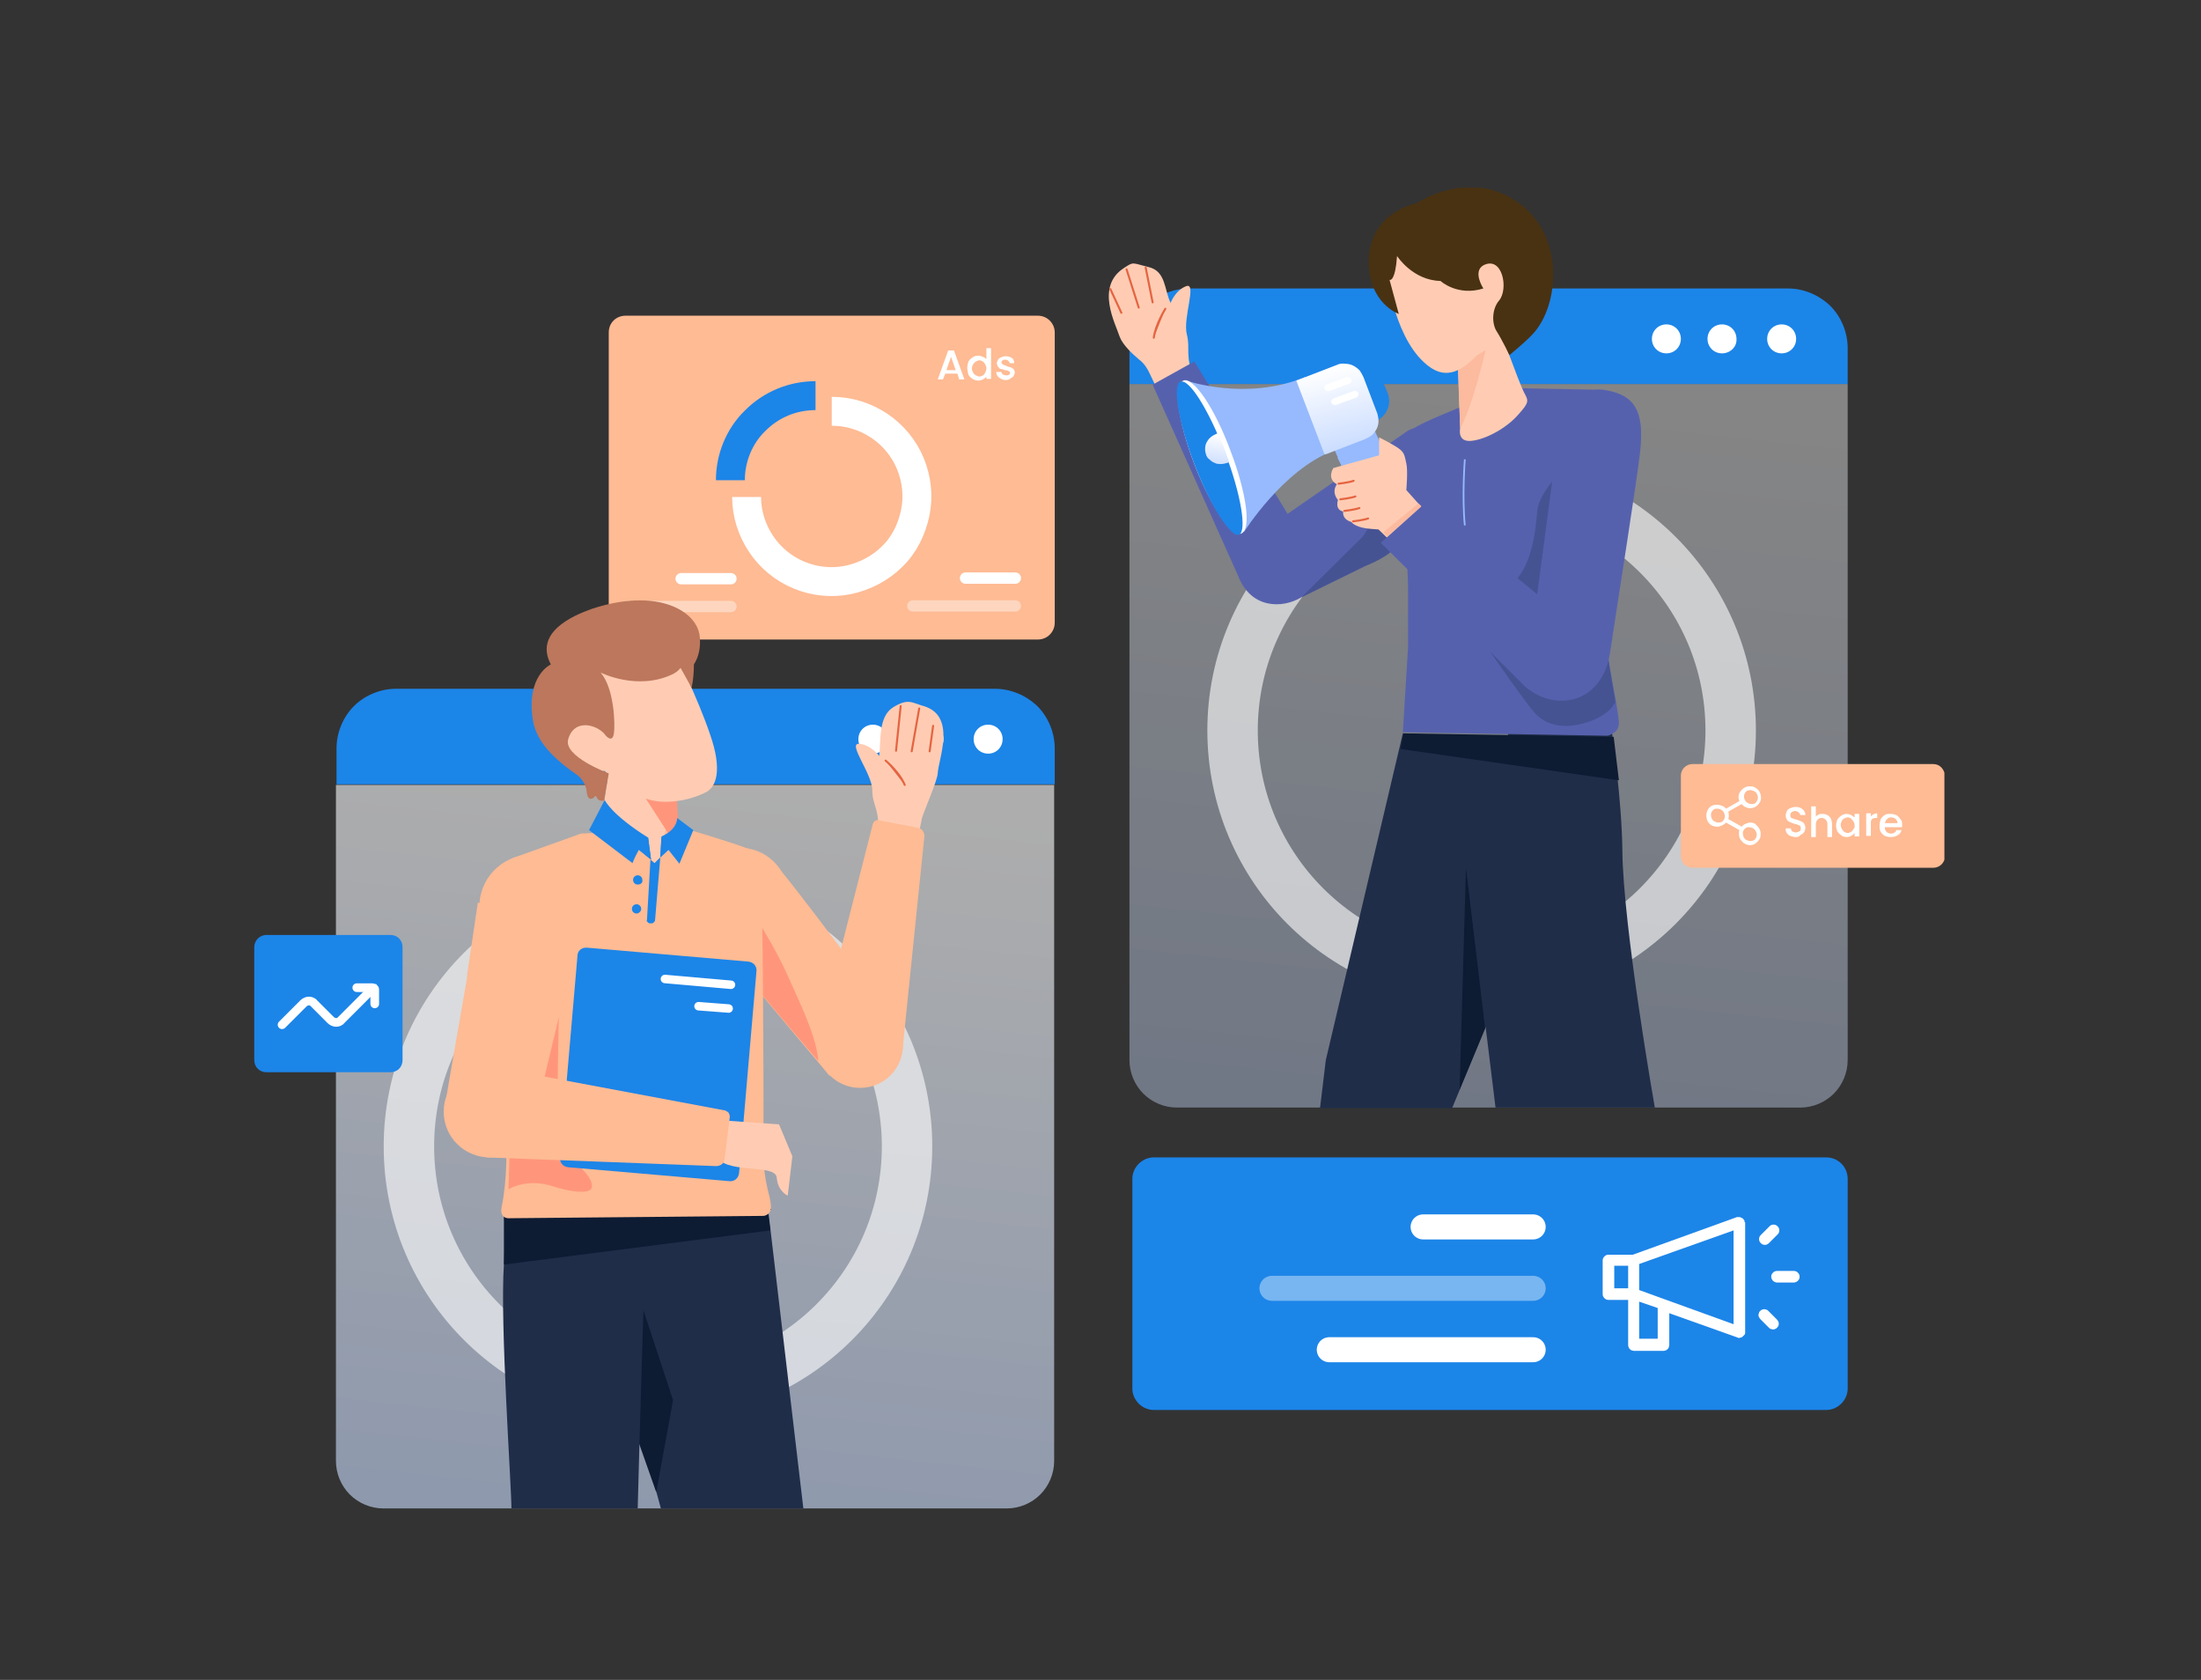 <?xml version="1.0" encoding="utf-8"?>
<!-- Generator: Adobe Illustrator 27.2.0, SVG Export Plug-In . SVG Version: 6.00 Build 0)  -->
<svg version="1.1" id="Слой_1" xmlns="http://www.w3.org/2000/svg" xmlns:xlink="http://www.w3.org/1999/xlink" x="0px" y="0px"
	 viewBox="0 0 380 290" style="enable-background:new 0 0 380 290;" xml:space="preserve">
<rect x="0" y="0" width="380" height="290" fill="#333333" stroke="none"/>
<style type="text/css">
	.st0{fill:#FEBB94;}
	.st1{fill:#FFFFFF;}
	.st2{clip-path:url(#SVGID_00000043415315334759560350000014851766764267859881_);}
	.st3{fill:none;stroke:#FFFFFF;stroke-width:4.99;stroke-miterlimit:10;}
	.st4{clip-path:url(#SVGID_00000153685735587744823100000001898156427233555623_);}
	.st5{fill:none;stroke:#1C85E8;stroke-width:4.99;stroke-miterlimit:10;}
	.st6{fill:none;stroke:#FFFFFF;stroke-width:1.952;stroke-linecap:round;stroke-miterlimit:10;}
	.st7{fill:none;stroke:#FFFFFF;stroke-width:1.952;stroke-linecap:round;stroke-miterlimit:10;stroke-opacity:0.4;}
	.st8{fill:#1C85E8;}
	.st9{clip-path:url(#SVGID_00000032639129336076850510000005037003394900788866_);}
	.st10{clip-path:url(#SVGID_00000029731236024944119310000012585868849630392964_);}
	.st11{fill:url(#SVGID_00000008149485296035497850000002094698475506014623_);}
	.st12{clip-path:url(#SVGID_00000094579812731007329340000010987827055613667994_);}
	.st13{fill:none;stroke:#FFFFFF;stroke-width:8.707;stroke-miterlimit:10;stroke-opacity:0.6;}
	.st14{clip-path:url(#SVGID_00000147938502301765323470000001487899321007522469_);}
	.st15{clip-path:url(#SVGID_00000173841505516058666510000015837138773527781550_);}
	.st16{fill:url(#SVGID_00000079461965904645723190000015358781605471572372_);}
	.st17{clip-path:url(#SVGID_00000002348249272992939760000015264755805450210475_);}
	.st18{clip-path:url(#SVGID_00000152974743906802208790000008222496804246060447_);}
	.st19{fill:#1F2D49;}
	.st20{fill:#0D1B33;}
	.st21{clip-path:url(#SVGID_00000085948340412652408810000009926757961791098005_);}
	.st22{fill:#FF967C;}
	.st23{fill:#FFCCB3;}
	.st24{fill:none;stroke:#E56441;stroke-width:0.349;stroke-linecap:round;stroke-miterlimit:10;}
	.st25{fill:#E56441;}
	.st26{fill:#BC775C;}
	.st27{fill:none;stroke:#FFFFFF;stroke-width:1.465;stroke-linecap:round;stroke-miterlimit:10;}
	.st28{fill:none;stroke:#E56441;stroke-width:0.35;stroke-linecap:round;stroke-miterlimit:10;}
	.st29{fill:#5661AE;}
	.st30{fill:#465393;}
	.st31{fill:#96BAFD;}
	.st32{clip-path:url(#SVGID_00000149362373456914865940000010294033316780811925_);}
	.st33{clip-path:url(#SVGID_00000128484161121281128400000004776764720830564756_);}
	.st34{fill:url(#SVGID_00000093858781566225694330000011195716625503205801_);}
	.st35{clip-path:url(#SVGID_00000157273873260607991960000009370279984045672611_);}
	.st36{clip-path:url(#SVGID_00000090276815708189804010000010912282403082774153_);}
	.st37{fill:url(#SVGID_00000165204466067794746870000014316731256626883249_);}
	.st38{fill:#FCBA9F;}
	.st39{clip-path:url(#SVGID_00000146491160463232035840000000505349413222162067_);}
	.st40{fill:#493212;}
	.st41{fill:none;stroke:#FFFFFF;stroke-width:4.321;stroke-linecap:round;stroke-miterlimit:10;}
	.st42{fill:none;stroke:#FFFFFF;stroke-width:4.321;stroke-linecap:round;stroke-miterlimit:10;stroke-opacity:0.4;}
	.st43{clip-path:url(#SVGID_00000078016201616425874180000001649566797205569956_);}
	.st44{clip-path:url(#SVGID_00000075144212721592754680000002958469859701142402_);}
	.st45{clip-path:url(#SVGID_00000152263967817344815630000007411147543248743583_);}
	.st46{fill:none;stroke:#FFFFFF;stroke-width:1.498;stroke-linecap:round;stroke-miterlimit:10;}
	.st47{clip-path:url(#SVGID_00000063611188812331564470000000184820970119229863_);}
	.st48{fill:none;stroke:#96BAFD;stroke-width:0.29;stroke-miterlimit:10;}
	.st49{fill-rule:evenodd;clip-rule:evenodd;fill:#1C85E8;}
</style>
<path class="st0" d="M108,54.5h71.2c1.6,0,2.9,1.3,2.9,2.9v50.1c0,1.6-1.3,2.9-2.9,2.9H108c-1.6,0-2.9-1.3-2.9-2.9V57.4
	C105.1,55.7,106.4,54.5,108,54.5z"/>
<path class="st1" d="M165.3,64.5h-2.1l-0.4,1h-0.9l1.8-5h1l1.8,5h-0.9L165.3,64.5z M165,63.9l-0.8-2.3l-0.8,2.3H165z M167,63.5
	c0-0.4,0.1-0.8,0.2-1.1c0.2-0.3,0.4-0.5,0.7-0.7c0.3-0.2,0.6-0.3,1-0.3c0.3,0,0.5,0.1,0.8,0.2c0.3,0.1,0.5,0.3,0.6,0.4v-1.9h0.8v5.3
	h-0.8V65c-0.1,0.2-0.3,0.3-0.6,0.5c-0.2,0.1-0.5,0.2-0.8,0.2c-0.3,0-0.7-0.1-1-0.3c-0.3-0.2-0.5-0.4-0.7-0.7
	C167.1,64.3,167,63.9,167,63.5z M170.3,63.6c0-0.3-0.1-0.5-0.2-0.7c-0.1-0.2-0.3-0.4-0.4-0.5c-0.2-0.1-0.4-0.2-0.6-0.2
	c-0.2,0-0.4,0.1-0.6,0.2c-0.2,0.1-0.3,0.3-0.5,0.5c-0.1,0.2-0.2,0.4-0.2,0.7c0,0.3,0.1,0.5,0.2,0.7c0.1,0.2,0.3,0.4,0.5,0.5
	s0.4,0.2,0.6,0.2c0.2,0,0.4-0.1,0.6-0.2c0.2-0.1,0.3-0.3,0.4-0.5C170.2,64.1,170.3,63.8,170.3,63.6z M173.6,65.6
	c-0.3,0-0.6-0.1-0.8-0.2c-0.2-0.1-0.4-0.3-0.6-0.5c-0.1-0.2-0.2-0.4-0.2-0.7h0.9c0,0.2,0.1,0.3,0.2,0.4c0.2,0.1,0.3,0.2,0.6,0.2
	c0.2,0,0.4,0,0.5-0.1c0.1-0.1,0.2-0.2,0.2-0.3c0-0.1-0.1-0.3-0.2-0.3c-0.1-0.1-0.4-0.2-0.7-0.2c-0.3-0.1-0.5-0.2-0.7-0.2
	s-0.3-0.2-0.5-0.4c-0.1-0.2-0.2-0.4-0.2-0.6c0-0.2,0.1-0.4,0.2-0.6c0.1-0.2,0.3-0.3,0.5-0.4c0.2-0.1,0.5-0.2,0.8-0.2
	c0.5,0,0.8,0.1,1.1,0.3c0.3,0.2,0.4,0.5,0.4,0.9h-0.8c0-0.2-0.1-0.3-0.2-0.4c-0.1-0.1-0.3-0.2-0.5-0.2c-0.2,0-0.4,0-0.5,0.1
	c-0.1,0.1-0.2,0.2-0.2,0.3c0,0.1,0,0.2,0.1,0.3c0.1,0.1,0.2,0.1,0.3,0.2c0.1,0,0.3,0.1,0.5,0.2c0.3,0.1,0.5,0.2,0.7,0.2
	c0.2,0.1,0.3,0.2,0.5,0.3c0.1,0.2,0.2,0.4,0.2,0.6c0,0.2-0.1,0.4-0.2,0.6c-0.1,0.2-0.3,0.3-0.5,0.4
	C174.2,65.6,173.9,65.6,173.6,65.6z"/>
<g>
	<defs>
		<rect id="SVGID_1_" x="57.7" y="32.4" width="172" height="138.5"/>
	</defs>
	<clipPath id="SVGID_00000001638366265368758570000010312333051168965516_">
		<use xlink:href="#SVGID_1_"  style="overflow:visible;"/>
	</clipPath>
	<g style="clip-path:url(#SVGID_00000001638366265368758570000010312333051168965516_);">
		<path class="st3" d="M128.9,85.8c0,2.9,0.9,5.7,2.5,8.1c1.6,2.4,3.9,4.3,6.6,5.4c2.7,1.1,5.6,1.4,8.5,0.8c2.8-0.6,5.5-2,7.5-4
			c2.1-2,3.4-4.7,4-7.5c0.6-2.8,0.3-5.8-0.8-8.5s-3-5-5.4-6.6c-2.4-1.6-5.2-2.5-8.2-2.5"/>
	</g>
</g>
<g>
	<defs>
		<rect id="SVGID_00000181083475915171332170000003363063456608805823_" x="55.1" y="32.4" width="157.3" height="121.2"/>
	</defs>
	<clipPath id="SVGID_00000040546322177804107820000005262516710411300525_">
		<use xlink:href="#SVGID_00000181083475915171332170000003363063456608805823_"  style="overflow:visible;"/>
	</clipPath>
	<g style="clip-path:url(#SVGID_00000040546322177804107820000005262516710411300525_);">
		<path class="st5" d="M140.8,68.3c-3.9,0-7.6,1.5-10.4,4.3c-2.8,2.7-4.3,6.5-4.3,10.3"/>
	</g>
</g>
<path class="st6" d="M175.3,99.8h-8.6"/>
<path class="st7" d="M175.3,104.6h-17.7"/>
<path class="st6" d="M126.2,99.9h-8.6"/>
<path class="st7" d="M126.2,104.7h-17.7"/>
<path class="st8" d="M308.7,49.8H205.3c-2.7,0-5.4,1.1-7.3,3c-1.9,1.9-3,4.6-3,7.3v6.2h124v-6.2c0-2.7-1.1-5.4-3-7.3
	C314,50.9,311.4,49.8,308.7,49.8z"/>
<g>
	<defs>
		<rect id="SVGID_00000049200091999220022050000007748209778133980823_" x="193.7" y="65.6" width="125.3" height="126.7"/>
	</defs>
	<clipPath id="SVGID_00000031912158362649118670000007798933942422154917_">
		<use xlink:href="#SVGID_00000049200091999220022050000007748209778133980823_"  style="overflow:visible;"/>
	</clipPath>
	<g style="clip-path:url(#SVGID_00000031912158362649118670000007798933942422154917_);">
		<g>
			<defs>
				<path id="SVGID_00000027600566565357753050000006012398179928636831_" d="M319,66.3H195V183c0,2.2,0.9,4.3,2.4,5.8
					c1.5,1.5,3.6,2.4,5.8,2.4h107.6c2.2,0,4.3-0.9,5.8-2.4c1.5-1.5,2.4-3.6,2.4-5.8V66.3z"/>
			</defs>
			<clipPath id="SVGID_00000132065067536440069920000012085559783264033664_">
				<use xlink:href="#SVGID_00000027600566565357753050000006012398179928636831_"  style="overflow:visible;"/>
			</clipPath>
			<g style="clip-path:url(#SVGID_00000132065067536440069920000012085559783264033664_);">
				
					<linearGradient id="SVGID_00000166650996813063742120000017898170692215379889_" gradientUnits="userSpaceOnUse" x1="3206.881" y1="3777.742" x2="2972.504" y2="1636.161" gradientTransform="matrix(6.403787e-02 0 0 -6.390134e-02 59.145 301.744)">
					<stop  offset="0" style="stop-color:#FFFFFF;stop-opacity:0.4"/>
					<stop  offset="3.125000e-02" style="stop-color:#FFFFFF;stop-opacity:0.4"/>
					<stop  offset="4.687500e-02" style="stop-color:#FFFFFF;stop-opacity:0.4"/>
					<stop  offset="6.250000e-02" style="stop-color:#FEFFFF;stop-opacity:0.4"/>
					<stop  offset="7.812500e-02" style="stop-color:#FEFEFF;stop-opacity:0.4"/>
					<stop  offset="9.375000e-02" style="stop-color:#FDFDFF;stop-opacity:0.4"/>
					<stop  offset="9.781520e-02" style="stop-color:#FCFDFF;stop-opacity:0.4"/>
					<stop  offset="0.109" style="stop-color:#FBFDFF;stop-opacity:0.4"/>
					<stop  offset="0.125" style="stop-color:#FBFCFF;stop-opacity:0.4"/>
					<stop  offset="0.141" style="stop-color:#FAFCFF;stop-opacity:0.4"/>
					<stop  offset="0.156" style="stop-color:#F9FBFF;stop-opacity:0.4"/>
					<stop  offset="0.172" style="stop-color:#F8FBFF;stop-opacity:0.4"/>
					<stop  offset="0.188" style="stop-color:#F8FAFF;stop-opacity:0.4"/>
					<stop  offset="0.203" style="stop-color:#F7FAFF;stop-opacity:0.4"/>
					<stop  offset="0.219" style="stop-color:#F6F9FF;stop-opacity:0.4"/>
					<stop  offset="0.234" style="stop-color:#F5F8FF;stop-opacity:0.4"/>
					<stop  offset="0.25" style="stop-color:#F4F8FF;stop-opacity:0.4"/>
					<stop  offset="0.266" style="stop-color:#F3F7FF;stop-opacity:0.4"/>
					<stop  offset="0.281" style="stop-color:#F2F7FF;stop-opacity:0.4"/>
					<stop  offset="0.297" style="stop-color:#F1F6FF;stop-opacity:0.4"/>
					<stop  offset="0.312" style="stop-color:#F1F6FF;stop-opacity:0.4"/>
					<stop  offset="0.328" style="stop-color:#F0F5FF;stop-opacity:0.4"/>
					<stop  offset="0.344" style="stop-color:#EFF4FF;stop-opacity:0.4"/>
					<stop  offset="0.359" style="stop-color:#EEF4FF;stop-opacity:0.4"/>
					<stop  offset="0.375" style="stop-color:#EDF3FF;stop-opacity:0.4"/>
					<stop  offset="0.391" style="stop-color:#ECF3FF;stop-opacity:0.4"/>
					<stop  offset="0.406" style="stop-color:#EBF2FF;stop-opacity:0.4"/>
					<stop  offset="0.422" style="stop-color:#EBF2FF;stop-opacity:0.4"/>
					<stop  offset="0.438" style="stop-color:#EAF1FF;stop-opacity:0.4"/>
					<stop  offset="0.453" style="stop-color:#E9F0FF;stop-opacity:0.4"/>
					<stop  offset="0.469" style="stop-color:#E8F0FF;stop-opacity:0.4"/>
					<stop  offset="0.484" style="stop-color:#E7EFFF;stop-opacity:0.4"/>
					<stop  offset="0.5" style="stop-color:#E6EFFF;stop-opacity:0.4"/>
					<stop  offset="0.516" style="stop-color:#E5EEFF;stop-opacity:0.4"/>
					<stop  offset="0.531" style="stop-color:#E4EEFF;stop-opacity:0.4"/>
					<stop  offset="0.547" style="stop-color:#E4EDFF;stop-opacity:0.4"/>
					<stop  offset="0.562" style="stop-color:#E3EDFF;stop-opacity:0.4"/>
					<stop  offset="0.578" style="stop-color:#E2ECFF;stop-opacity:0.4"/>
					<stop  offset="0.594" style="stop-color:#E1EBFF;stop-opacity:0.4"/>
					<stop  offset="0.609" style="stop-color:#E0EBFF;stop-opacity:0.4"/>
					<stop  offset="0.625" style="stop-color:#DFEAFF;stop-opacity:0.4"/>
					<stop  offset="0.641" style="stop-color:#DEEAFF;stop-opacity:0.4"/>
					<stop  offset="0.656" style="stop-color:#DEE9FF;stop-opacity:0.4"/>
					<stop  offset="0.672" style="stop-color:#DDE9FF;stop-opacity:0.4"/>
					<stop  offset="0.688" style="stop-color:#DCE8FF;stop-opacity:0.4"/>
					<stop  offset="0.703" style="stop-color:#DBE7FF;stop-opacity:0.4"/>
					<stop  offset="0.719" style="stop-color:#DAE7FF;stop-opacity:0.4"/>
					<stop  offset="0.734" style="stop-color:#D9E6FF;stop-opacity:0.4"/>
					<stop  offset="0.75" style="stop-color:#D8E6FF;stop-opacity:0.4"/>
					<stop  offset="0.766" style="stop-color:#D8E5FF;stop-opacity:0.4"/>
					<stop  offset="0.781" style="stop-color:#D7E5FF;stop-opacity:0.4"/>
					<stop  offset="0.797" style="stop-color:#D6E4FF;stop-opacity:0.4"/>
					<stop  offset="0.812" style="stop-color:#D5E3FF;stop-opacity:0.4"/>
					<stop  offset="0.828" style="stop-color:#D4E3FF;stop-opacity:0.4"/>
					<stop  offset="0.844" style="stop-color:#D3E2FF;stop-opacity:0.4"/>
					<stop  offset="0.859" style="stop-color:#D2E2FF;stop-opacity:0.4"/>
					<stop  offset="0.875" style="stop-color:#D1E1FF;stop-opacity:0.4"/>
					<stop  offset="0.891" style="stop-color:#D1E1FF;stop-opacity:0.4"/>
					<stop  offset="0.902" style="stop-color:#D0E0FF;stop-opacity:0.4"/>
					<stop  offset="0.906" style="stop-color:#CFE0FF;stop-opacity:0.4"/>
					<stop  offset="0.922" style="stop-color:#CFDFFF;stop-opacity:0.4"/>
					<stop  offset="0.938" style="stop-color:#CEDFFF;stop-opacity:0.4"/>
					<stop  offset="0.953" style="stop-color:#CDDEFF;stop-opacity:0.4"/>
					<stop  offset="0.969" style="stop-color:#CCDEFF;stop-opacity:0.4"/>
					<stop  offset="0.984" style="stop-color:#CBDDFF;stop-opacity:0.4"/>
					<stop  offset="1" style="stop-color:#CBDDFF;stop-opacity:0.4"/>
				</linearGradient>
				<path style="fill:url(#SVGID_00000166650996813063742120000017898170692215379889_);" d="M195,66.3v124.9h124V66.3H195z"/>
			</g>
		</g>
	</g>
</g>
<g>
	<defs>
		<rect id="SVGID_00000176741986590963922920000017247675364655297437_" x="88.4" y="32.4" width="247.3" height="228"/>
	</defs>
	<clipPath id="SVGID_00000124147540145040818580000003589051782369964962_">
		<use xlink:href="#SVGID_00000176741986590963922920000017247675364655297437_"  style="overflow:visible;"/>
	</clipPath>
	<g style="clip-path:url(#SVGID_00000124147540145040818580000003589051782369964962_);">
		<path class="st13" d="M255.8,169c-23.8,0-43-19.2-43-42.9s19.3-42.9,43-42.9c23.8,0,43,19.2,43,42.9S279.5,169,255.8,169z"/>
	</g>
</g>
<path class="st1" d="M307.6,61c-1.4,0-2.5-1.1-2.5-2.5c0-1.4,1.1-2.5,2.5-2.5c1.4,0,2.5,1.1,2.5,2.5C310.1,59.9,309,61,307.6,61z"/>
<path class="st1" d="M297.3,61c-1.4,0-2.5-1.1-2.5-2.5c0-1.4,1.1-2.5,2.5-2.5c1.4,0,2.5,1.1,2.5,2.5C299.9,59.9,298.7,61,297.3,61z"
	/>
<path class="st1" d="M287.7,61c-1.4,0-2.5-1.1-2.5-2.5c0-1.4,1.1-2.5,2.5-2.5s2.5,1.1,2.5,2.5C290.2,59.9,289.1,61,287.7,61z"/>
<path class="st8" d="M171.7,118.9H68.4c-2.7,0-5.4,1.1-7.3,3c-1.9,1.9-3,4.6-3,7.3v6.2h124v-6.2c0-2.7-1.1-5.4-3-7.3
	C177.1,120,174.5,118.9,171.7,118.9z"/>
<g>
	<defs>
		<rect id="SVGID_00000011717202708910502530000015280071681745611911_" x="57.7" y="134.9" width="125.3" height="125.5"/>
	</defs>
	<clipPath id="SVGID_00000156558642202327805170000015654440792872727471_">
		<use xlink:href="#SVGID_00000011717202708910502530000015280071681745611911_"  style="overflow:visible;"/>
	</clipPath>
	<g style="clip-path:url(#SVGID_00000156558642202327805170000015654440792872727471_);">
		<g>
			<defs>
				<path id="SVGID_00000109710238169176406010000011770560421717434279_" d="M182.1,135.5H58v116.7c0,2.2,0.9,4.3,2.4,5.8
					c1.5,1.5,3.6,2.4,5.8,2.4h107.6c2.2,0,4.3-0.9,5.8-2.4c1.5-1.5,2.4-3.6,2.4-5.8V135.5z"/>
			</defs>
			<clipPath id="SVGID_00000139974328042655080650000016181102648601544842_">
				<use xlink:href="#SVGID_00000109710238169176406010000011770560421717434279_"  style="overflow:visible;"/>
			</clipPath>
			<g style="clip-path:url(#SVGID_00000139974328042655080650000016181102648601544842_);">
				
					<linearGradient id="SVGID_00000161598590439333289090000003722916222899571345_" gradientUnits="userSpaceOnUse" x1="1068.203" y1="2695.419" x2="833.846" y2="553.933" gradientTransform="matrix(6.403787e-02 0 0 -6.390134e-02 59.145 301.744)">
					<stop  offset="0" style="stop-color:#FFFFFF;stop-opacity:0.6"/>
					<stop  offset="3.125000e-02" style="stop-color:#FFFFFF;stop-opacity:0.6"/>
					<stop  offset="4.687500e-02" style="stop-color:#FFFFFF;stop-opacity:0.6"/>
					<stop  offset="6.250000e-02" style="stop-color:#FEFFFF;stop-opacity:0.6"/>
					<stop  offset="7.812500e-02" style="stop-color:#FEFEFF;stop-opacity:0.6"/>
					<stop  offset="9.375000e-02" style="stop-color:#FDFDFF;stop-opacity:0.6"/>
					<stop  offset="9.781150e-02" style="stop-color:#FCFDFF;stop-opacity:0.6"/>
					<stop  offset="0.109" style="stop-color:#FBFDFF;stop-opacity:0.6"/>
					<stop  offset="0.125" style="stop-color:#FBFCFF;stop-opacity:0.6"/>
					<stop  offset="0.141" style="stop-color:#FAFCFF;stop-opacity:0.6"/>
					<stop  offset="0.156" style="stop-color:#F9FBFF;stop-opacity:0.6"/>
					<stop  offset="0.172" style="stop-color:#F8FBFF;stop-opacity:0.6"/>
					<stop  offset="0.188" style="stop-color:#F8FAFF;stop-opacity:0.6"/>
					<stop  offset="0.203" style="stop-color:#F7FAFF;stop-opacity:0.6"/>
					<stop  offset="0.219" style="stop-color:#F6F9FF;stop-opacity:0.6"/>
					<stop  offset="0.234" style="stop-color:#F5F8FF;stop-opacity:0.6"/>
					<stop  offset="0.25" style="stop-color:#F4F8FF;stop-opacity:0.6"/>
					<stop  offset="0.266" style="stop-color:#F3F7FF;stop-opacity:0.6"/>
					<stop  offset="0.281" style="stop-color:#F2F7FF;stop-opacity:0.6"/>
					<stop  offset="0.297" style="stop-color:#F1F6FF;stop-opacity:0.6"/>
					<stop  offset="0.312" style="stop-color:#F1F6FF;stop-opacity:0.6"/>
					<stop  offset="0.328" style="stop-color:#F0F5FF;stop-opacity:0.6"/>
					<stop  offset="0.344" style="stop-color:#EFF4FF;stop-opacity:0.6"/>
					<stop  offset="0.359" style="stop-color:#EEF4FF;stop-opacity:0.6"/>
					<stop  offset="0.375" style="stop-color:#EDF3FF;stop-opacity:0.6"/>
					<stop  offset="0.391" style="stop-color:#ECF3FF;stop-opacity:0.6"/>
					<stop  offset="0.406" style="stop-color:#EBF2FF;stop-opacity:0.6"/>
					<stop  offset="0.422" style="stop-color:#EBF2FF;stop-opacity:0.6"/>
					<stop  offset="0.438" style="stop-color:#EAF1FF;stop-opacity:0.6"/>
					<stop  offset="0.453" style="stop-color:#E9F0FF;stop-opacity:0.6"/>
					<stop  offset="0.469" style="stop-color:#E8F0FF;stop-opacity:0.6"/>
					<stop  offset="0.484" style="stop-color:#E7EFFF;stop-opacity:0.6"/>
					<stop  offset="0.5" style="stop-color:#E6EFFF;stop-opacity:0.6"/>
					<stop  offset="0.516" style="stop-color:#E5EEFF;stop-opacity:0.6"/>
					<stop  offset="0.531" style="stop-color:#E4EEFF;stop-opacity:0.6"/>
					<stop  offset="0.547" style="stop-color:#E4EDFF;stop-opacity:0.6"/>
					<stop  offset="0.562" style="stop-color:#E3EDFF;stop-opacity:0.6"/>
					<stop  offset="0.578" style="stop-color:#E2ECFF;stop-opacity:0.6"/>
					<stop  offset="0.594" style="stop-color:#E1EBFF;stop-opacity:0.6"/>
					<stop  offset="0.609" style="stop-color:#E0EBFF;stop-opacity:0.6"/>
					<stop  offset="0.625" style="stop-color:#DFEAFF;stop-opacity:0.6"/>
					<stop  offset="0.641" style="stop-color:#DEEAFF;stop-opacity:0.6"/>
					<stop  offset="0.656" style="stop-color:#DEE9FF;stop-opacity:0.6"/>
					<stop  offset="0.672" style="stop-color:#DDE9FF;stop-opacity:0.6"/>
					<stop  offset="0.688" style="stop-color:#DCE8FF;stop-opacity:0.6"/>
					<stop  offset="0.703" style="stop-color:#DBE7FF;stop-opacity:0.6"/>
					<stop  offset="0.719" style="stop-color:#DAE7FF;stop-opacity:0.6"/>
					<stop  offset="0.734" style="stop-color:#D9E6FF;stop-opacity:0.6"/>
					<stop  offset="0.75" style="stop-color:#D8E6FF;stop-opacity:0.6"/>
					<stop  offset="0.766" style="stop-color:#D8E5FF;stop-opacity:0.6"/>
					<stop  offset="0.781" style="stop-color:#D7E5FF;stop-opacity:0.6"/>
					<stop  offset="0.797" style="stop-color:#D6E4FF;stop-opacity:0.6"/>
					<stop  offset="0.812" style="stop-color:#D5E3FF;stop-opacity:0.6"/>
					<stop  offset="0.828" style="stop-color:#D4E3FF;stop-opacity:0.6"/>
					<stop  offset="0.844" style="stop-color:#D3E2FF;stop-opacity:0.6"/>
					<stop  offset="0.859" style="stop-color:#D2E2FF;stop-opacity:0.6"/>
					<stop  offset="0.875" style="stop-color:#D1E1FF;stop-opacity:0.6"/>
					<stop  offset="0.891" style="stop-color:#D1E1FF;stop-opacity:0.6"/>
					<stop  offset="0.902" style="stop-color:#D0E0FF;stop-opacity:0.6"/>
					<stop  offset="0.906" style="stop-color:#CFE0FF;stop-opacity:0.6"/>
					<stop  offset="0.922" style="stop-color:#CFDFFF;stop-opacity:0.6"/>
					<stop  offset="0.938" style="stop-color:#CEDFFF;stop-opacity:0.6"/>
					<stop  offset="0.953" style="stop-color:#CDDEFF;stop-opacity:0.6"/>
					<stop  offset="0.969" style="stop-color:#CCDEFF;stop-opacity:0.6"/>
					<stop  offset="0.984" style="stop-color:#CBDDFF;stop-opacity:0.6"/>
					<stop  offset="1" style="stop-color:#CBDDFF;stop-opacity:0.6"/>
				</linearGradient>
				<path style="fill:url(#SVGID_00000161598590439333289090000003722916222899571345_);" d="M58,135.5v124.9h124V135.5H58z"/>
			</g>
		</g>
	</g>
</g>
<g>
	<defs>
		<rect id="SVGID_00000026161361027411798470000005113325315820156303_" x="43.9" y="32.4" width="236.5" height="228"/>
	</defs>
	<clipPath id="SVGID_00000081640538565388294180000010757209732809620895_">
		<use xlink:href="#SVGID_00000026161361027411798470000005113325315820156303_"  style="overflow:visible;"/>
	</clipPath>
	<g style="clip-path:url(#SVGID_00000081640538565388294180000010757209732809620895_);">
		<path class="st13" d="M113.6,240.8c-23.8,0-43-19.2-43-42.9s19.2-42.9,43-42.9s43,19.2,43,42.9S137.4,240.8,113.6,240.8z"/>
	</g>
</g>
<path class="st1" d="M170.6,130.1c-1.4,0-2.5-1.1-2.5-2.5c0-1.4,1.1-2.5,2.5-2.5c1.4,0,2.5,1.1,2.5,2.5
	C173.1,129,172,130.1,170.6,130.1z"/>
<path class="st1" d="M160.4,130.1c-1.4,0-2.5-1.1-2.5-2.5c0-1.4,1.1-2.5,2.5-2.5s2.5,1.1,2.5,2.5C162.9,129,161.8,130.1,160.4,130.1
	z"/>
<path class="st1" d="M150.7,130.1c-1.4,0-2.5-1.1-2.5-2.5c0-1.4,1.1-2.5,2.5-2.5c1.4,0,2.5,1.1,2.5,2.5
	C153.3,129,152.1,130.1,150.7,130.1z"/>
<g>
	<defs>
		<rect id="SVGID_00000173149079127235172260000017863610739852644777_" x="99.1" y="208.3" width="40" height="52.2"/>
	</defs>
	<clipPath id="SVGID_00000181767986302882368340000000966864534739599521_">
		<use xlink:href="#SVGID_00000173149079127235172260000017863610739852644777_"  style="overflow:visible;"/>
	</clipPath>
	<g style="clip-path:url(#SVGID_00000181767986302882368340000000966864534739599521_);">
		<path class="st19" d="M132.6,208.7l6.1,51.7h-24.6l-14-51.4L132.6,208.7z"/>
	</g>
</g>
<path class="st20" d="M113.3,257.6l2.9-15.9l-5.7-17.3h-8.9L113.3,257.6z"/>
<g>
	<defs>
		<rect id="SVGID_00000118362974872548124480000002067844523798940082_" x="85.7" y="208.3" width="26.7" height="52.2"/>
	</defs>
	<clipPath id="SVGID_00000066505935014268428700000014580882396360628922_">
		<use xlink:href="#SVGID_00000118362974872548124480000002067844523798940082_"  style="overflow:visible;"/>
	</clipPath>
	<g style="clip-path:url(#SVGID_00000066505935014268428700000014580882396360628922_);">
		<path class="st19" d="M87,209c0.2,3.1,0.2,6.2,0,9.3c-0.7,10,1.3,38.2,1.3,42.1h21.8c0.1-5.3,1.5-51.2,1.5-51.2L87,209z"/>
	</g>
</g>
<path class="st20" d="M133,212.4l-46,5.9V209l45.5-0.3L133,212.4z"/>
<path class="st0" d="M124.3,156.3c-1.3-6.3,1.7-6.2,2.7-7.2c0,0,3.8-3.1,6.6-0.2c3,3.1,20.5,26.8,20.5,26.8l-10.9,10l-2-2.4
	l-5.3-6.3l-5.7-6.8l-0.7-0.8l-7.7-8.7C121.9,160.8,125,159.6,124.3,156.3z"/>
<path class="st0" d="M119.8,157.4c-1.5-4.4,0.9-9.1,5.3-10.6c4.4-1.5,9.1,0.9,10.6,5.3c1.5,4.4-0.9,9.1-5.3,10.6
	C126,164.1,121.2,161.7,119.8,157.4z"/>
<path class="st22" d="M129.6,169.4c-0.2-1.3-0.7-4-1.1-6.4l-2.5-11.7c0,0,6.8,10,9.9,16.9c2.3,5.2,5,10.5,5.4,15L136,177l-5.7-6.8
	L129.6,169.4z"/>
<path class="st23" d="M151.5,144.9c0.6-5.3-0.9-5.6-0.9-8.5c0-2.8-4.3-8.1-2.3-8c2,0.1,3.5,2.1,3.5,2.1c0.3-2.5-0.2-6.8,2.4-8.4
	c2.6-1.6,3.2-0.8,5.3-0.2c5.7,1.7,2.5,9.2,2.4,11.6c-0.1,1.5-2.7,7.1-2.8,8.1l-0.8,4L151.5,144.9z"/>
<path class="st24" d="M154.7,129.6l0.8-7.7"/>
<path class="st24" d="M157.4,129.7l1.3-7.4"/>
<path class="st24" d="M160.5,129.7l0.6-4.4"/>
<path class="st25" d="M156.2,135.5c-0.9-2.2-3.3-4.2-3.3-4.2L156.2,135.5z"/>
<path class="st24" d="M156.2,135.5c-0.9-2.2-3.3-4.2-3.3-4.2"/>
<path class="st0" d="M141.6,177.9l9.1-35.7c0.1-0.2,0.2-0.4,0.4-0.5c0.2-0.1,0.4-0.2,0.6-0.1l6.8,1.3c0.3,0.1,0.6,0.2,0.8,0.5
	c0.2,0.3,0.3,0.6,0.3,0.9l-3.8,37.1L141.6,177.9z"/>
<path class="st0" d="M148.5,187.8c-4.1,0-7.4-3.3-7.4-7.4c0-4.1,3.3-7.4,7.4-7.4c4.1,0,7.4,3.3,7.4,7.4
	C155.9,184.5,152.6,187.8,148.5,187.8z"/>
<path class="st0" d="M118.5,143.1c0,0,8.5,2.5,10.6,3.4c2.1,0.9,2.3,4.5,2.4,7c0.1,1.8,0.4,28.5,0.3,45.4c0,3.6,0.6,5.9,1.1,7.9
	c0.1,0.5,0.2,1.1,0.2,1.6c0,0.2,0,0.4-0.1,0.6c-0.1,0.2-0.2,0.3-0.3,0.5c-0.1,0.1-0.3,0.2-0.5,0.3c-0.2,0.1-0.4,0.1-0.6,0.1
	l-43.5,0.4c0,0-1.9,0.3-1.5-1.9c0.5-2.4,0.7-4.8,0.8-7.3c0.4-17.5,0.5-46.8,0.7-48.1c0.3-2.1-2-3.9,0.5-4.9l11.7-4.2L118.5,143.1z"
	/>
<path class="st22" d="M96.8,162.4c0,0-0.7,24.2-0.5,32.3c0.1,5,5.9,7.2,5.9,10.1c0,1.7-4.7,0.7-6.7,0c-4.6-1.5-7.7,0.5-7.7,0.5
	l1.2-44.2L96.8,162.4z"/>
<path class="st23" d="M116.6,134.5L114,148l-0.9,1c0,0,0.4,0.4-0.7-0.6c-2.5-2.5-8.9-5.5-8.7-6.4c0.4-1.4,1.5-10,1.5-10L116.6,134.5
	z"/>
<path class="st22" d="M116.7,135.4h-6.8l7.5,11.6L116.7,135.4z"/>
<path class="st23" d="M96.9,129.5c-2-4.9,4.1-5.6,5.2-5.6c1.1-0.1,0.3-8,0.3-8s10.8-5.4,13.8-4.1c0,0,4.4,9,6.4,15
	c2.1,6,1.2,9.2-1,10.1c-2.9,1.4-6.7,1.9-9.3,1.2c-4.8-1.2-7.9-5-7.9-5c-0.1,0-0.1,0-0.1,0S98.8,134.2,96.9,129.5z"/>
<path class="st26" d="M99.8,133.9c-3.9-2.7-7.2-5.7-7.8-9.6c-1.2-7.7,3.1-9.6,3.1-9.6c-2.9-5.5,3.7-8.4,7.1-9.6
	c11.2-3.7,18.1,0.3,18.6,4.7c0.2,1.8-0.1,3.5-1,4.9c0,1.3-0.1,2.7-0.4,4l-1.9-3.4c-0.4,0.5-0.8,0.8-1.4,1.1
	c-6.1,2.9-12.4-0.3-12.4-0.3c2.4,2.8,2.5,9.1,2.3,10.4c-0.2,1.9-1.4,0.5-1.4,0.5c-1.2-1.8-5.4-3.2-6.5,0.6c-0.9,3,7,5.9,7,5.9
	l-0.8,4.7c-1.5,0.3-1.2-1.2-1.6-0.7c-0.4,0.5-1.2,0.8-1.4-0.7C101.2,135,99.8,133.9,99.8,133.9z"/>
<path class="st8" d="M101.4,163.6l27.8,2.4c0.9,0.1,1.5,0.8,1.4,1.7l-3,34.8c-0.1,0.9-0.8,1.5-1.7,1.4l-27.8-2.4
	c-0.9-0.1-1.5-0.8-1.4-1.7l3-34.8C99.7,164.1,100.5,163.5,101.4,163.6z"/>
<path class="st27" d="M126.2,170l-11.4-1"/>
<path class="st27" d="M125.8,174.1l-5.2-0.4"/>
<path class="st0" d="M88,154.8c4.3-5.3,6.2-2.8,7.7-2.7c0,0,5.1,0.9,4.7,5.2c-0.4,4.5-7.9,34.8-7.9,34.8L76.8,191l0.7-4.2l1.5-8.6
	l1.6-9.2l0.1-1.1l1.8-12.1C82.7,155.8,85.8,157.6,88,154.8z"/>
<path class="st0" d="M87,164c-4.2-2.6-5.5-8-2.9-12.2c2.6-4.2,8-5.5,12.2-2.9c4.2,2.6,5.5,8,2.9,12.2C96.6,165.2,91.2,166.5,87,164z
	"/>
<path class="st23" d="M124.6,193.4l9.9,0.7l2.3,5.5l-0.8,6.8c0,0-1.7-0.7-1.9-3.1c-0.2-2.4-8.1-0.7-10.1-3.3"/>
<path class="st0" d="M86.8,184.5l38.4,7.2c0.2,0.1,0.4,0.2,0.6,0.4c0.1,0.2,0.2,0.4,0.2,0.7l-0.9,7.3c-0.1,0.3-0.2,0.7-0.5,0.9
	c-0.3,0.2-0.6,0.3-1,0.3L84,199.8L86.8,184.5z"/>
<path class="st0" d="M84.5,199.8c-4.3,0-7.9-3.5-7.9-7.9c0-4.3,3.5-7.8,7.9-7.8s7.9,3.5,7.9,7.8C92.4,196.3,88.9,199.8,84.5,199.8z"
	/>
<path class="st19" d="M242.2,126.6L228.9,183l-1,8.3h22.8l15.1-36.4l-2.8-27.3L242.2,126.6z"/>
<path class="st20" d="M256.4,177.5l-3.3-27.8l-1.1,38.4L256.4,177.5z"/>
<path class="st19" d="M278.3,126.4c0,0,1.7,11.7,1.8,20.4c0.1,13.1,5.6,44.4,5.6,44.4h-27.5l-5.1-41.6l7.4-23.2H278.3z"/>
<path class="st20" d="M242.3,126.6l36.3,0.6l0.9,7.5l-37.7-5.4L242.3,126.6z"/>
<path class="st23" d="M200.4,68.5l-1.9-4c-0.4-0.9-1-1.8-1.8-2.4c-1.2-1-2.9-2.6-3.4-4c-0.7-2.2-4.2-8.6,0.7-11.8
	c1.8-1.2,1.4-0.9,4.3-0.2c3,0.7,2.7,3.9,3.8,6.2c0,0,0.8-2.2,2.7-2.9c1.9-0.7-0.6,5.5,0.1,8.3c0.7,2.7-0.5,3.4,1.5,8.4L200.4,68.5z"
	/>
<path class="st28" d="M197.8,46.2l1.2,6"/>
<path class="st28" d="M194.5,46.5l2.1,6.6"/>
<path class="st28" d="M191.7,49.9l1.9,4.1"/>
<path class="st25" d="M201.2,53.3c0,0-1.7,2.7-2,5L201.2,53.3z"/>
<path class="st28" d="M201.2,53.3c0,0-1.7,2.7-2,5"/>
<path class="st29" d="M252.4,74.1c-2.9-0.6-7.3-1-9.4,0.3l-20.7,14.3l-16.1-26.3l-7.2,4l14.8,33.1c2.2,5.6,7.6,5.6,10.9,3.6
	l10.8-5.3L252.4,74.1z"/>
<path class="st30" d="M239.3,87.8c0,0,0-1.7-4,4.8l-10.6,10.5l10.8-5.3C245.4,93.9,242.3,89.3,239.3,87.8z"/>
<path class="st29" d="M252.6,70.1c0,0-7.3,2.9-8.4,3.8c-1.1,0.9-1.6,6.3-2.2,11.5c-0.6,5.2,1.1,8.1,1.1,16.5c0,6.5,0,9.8,0,9.8
	l-0.9,14.7l35,0.6c0.3,0,0.6,0,0.9-0.2c0.3-0.1,0.5-0.3,0.8-0.5c0.2-0.2,0.4-0.5,0.5-0.8c0.1-0.3,0.1-0.6,0.1-0.9
	c-0.4-4.3-2.2-10.3-2.3-17.1c-0.2-9.2-0.3-40.2-0.3-40.2L261.6,67C258.5,67.5,252.6,70.1,252.6,70.1z"/>
<path class="st30" d="M277.7,114.1l1.2,7.1c0,0-0.8,2.1-4.6,3.4s-7.2,0.9-9.4-1.6c-2.2-2.5-9.9-13.8-9.9-13.8L277.7,114.1z"/>
<path class="st30" d="M270.8,80.1c0,0-5.1,4.6-5.4,8.1c-0.3,3.4-1,13-7.5,14c-8,1.2-10.1,2.3-6.4,3.2c3.7,0.9,12.2-0.6,12.2,3.3
	c0,2.7,3.3,4.8,4.9,3.3C270.2,110.5,283.4,87.7,270.8,80.1z"/>
<path class="st31" d="M236.9,73.4l4,8.6l-7.2,3.1l-4.3-9.7L236.9,73.4z"/>
<path class="st31" d="M238.2,77.7l-7.3,1.3l0.9,1.7l6.4-2.2V77.7z"/>
<path class="st8" d="M234.1,64.1c1.9-0.7,4.1,0.2,4.8,2.1l0.7,1.7c0.7,1.9-0.2,4-2.1,4.8c-1.9,0.7-4.1-0.2-4.8-2.1l-0.7-1.7
	C231.3,67,232.2,64.8,234.1,64.1z"/>
<path class="st31" d="M225.3,65.1c-10.2,4.2-20.5,0.6-20.5,0.6l10,26.1c0,0,6.7-10.7,15.4-14C233.4,76.7,225.3,65.1,225.3,65.1z"/>
<path class="st1" d="M206.2,80.1c-2.8-7.3-3.7-13.7-1.9-14.4c1.7-0.7,5.4,4.7,8.1,12c2.8,7.3,3.7,13.7,1.9,14.4
	C212.7,92.8,209,87.4,206.2,80.1z"/>
<path class="st8" d="M206.2,80.1c-2.8-7.3-3.8-13.7-2.4-14.2c1.5-0.6,4.9,4.9,7.7,12.2c2.8,7.3,3.8,13.7,2.4,14.2
	S209,87.4,206.2,80.1z"/>
<g>
	<defs>
		<rect id="SVGID_00000075135343274584163880000007069821509236051366_" x="223.1" y="61.6" width="16" height="17.3"/>
	</defs>
	<clipPath id="SVGID_00000151545915543254793750000004162289697201599360_">
		<use xlink:href="#SVGID_00000075135343274584163880000007069821509236051366_"  style="overflow:visible;"/>
	</clipPath>
	<g style="clip-path:url(#SVGID_00000151545915543254793750000004162289697201599360_);">
		<g>
			<defs>
				<path id="SVGID_00000135660182202819982580000000669119109374567822_" d="M230.8,63l-7,2.7l4.9,12.8l7-2.7
					c0.4-0.2,0.8-0.4,1.2-0.7c0.3-0.3,0.6-0.7,0.8-1.1c0.2-0.4,0.3-0.9,0.3-1.3c0-0.5-0.1-0.9-0.2-1.3l-2.4-6.3
					c-0.2-0.4-0.4-0.8-0.7-1.2c-0.3-0.3-0.7-0.6-1.1-0.8s-0.9-0.3-1.3-0.3C231.7,62.7,231.2,62.8,230.8,63z"/>
			</defs>
			<clipPath id="SVGID_00000100370200836899876690000010022813860810588852_">
				<use xlink:href="#SVGID_00000135660182202819982580000000669119109374567822_"  style="overflow:visible;"/>
			</clipPath>
			<g style="clip-path:url(#SVGID_00000100370200836899876690000010022813860810588852_);">
				
					<linearGradient id="SVGID_00000049197831682930568670000003149765346018187409_" gradientUnits="userSpaceOnUse" x1="2648.903" y1="3758.713" x2="2714.803" y2="3476.519" gradientTransform="matrix(6.403787e-02 0 0 -6.390134e-02 59.145 301.744)">
					<stop  offset="0" style="stop-color:#FFFFFF"/>
					<stop  offset="6.250000e-02" style="stop-color:#FFFFFF"/>
					<stop  offset="9.375000e-02" style="stop-color:#FFFFFF"/>
					<stop  offset="0.109" style="stop-color:#FFFFFF"/>
					<stop  offset="0.117" style="stop-color:#FFFFFF"/>
					<stop  offset="0.125" style="stop-color:#FEFEFF"/>
					<stop  offset="0.133" style="stop-color:#FEFEFF"/>
					<stop  offset="0.141" style="stop-color:#FDFEFF"/>
					<stop  offset="0.148" style="stop-color:#FDFDFF"/>
					<stop  offset="0.156" style="stop-color:#FCFDFF"/>
					<stop  offset="0.164" style="stop-color:#FCFDFF"/>
					<stop  offset="0.172" style="stop-color:#FBFCFF"/>
					<stop  offset="0.174" style="stop-color:#FAFCFF"/>
					<stop  offset="0.18" style="stop-color:#FAFCFF"/>
					<stop  offset="0.188" style="stop-color:#FAFCFF"/>
					<stop  offset="0.195" style="stop-color:#F9FBFF"/>
					<stop  offset="0.203" style="stop-color:#F9FBFF"/>
					<stop  offset="0.211" style="stop-color:#F8FBFF"/>
					<stop  offset="0.219" style="stop-color:#F8FAFF"/>
					<stop  offset="0.227" style="stop-color:#F7FAFF"/>
					<stop  offset="0.234" style="stop-color:#F7FAFF"/>
					<stop  offset="0.242" style="stop-color:#F6F9FF"/>
					<stop  offset="0.25" style="stop-color:#F6F9FF"/>
					<stop  offset="0.258" style="stop-color:#F5F9FF"/>
					<stop  offset="0.266" style="stop-color:#F5F8FF"/>
					<stop  offset="0.273" style="stop-color:#F4F8FF"/>
					<stop  offset="0.281" style="stop-color:#F4F8FF"/>
					<stop  offset="0.289" style="stop-color:#F3F7FF"/>
					<stop  offset="0.297" style="stop-color:#F2F7FF"/>
					<stop  offset="0.305" style="stop-color:#F2F6FF"/>
					<stop  offset="0.312" style="stop-color:#F1F6FF"/>
					<stop  offset="0.32" style="stop-color:#F1F6FF"/>
					<stop  offset="0.328" style="stop-color:#F0F5FF"/>
					<stop  offset="0.336" style="stop-color:#F0F5FF"/>
					<stop  offset="0.344" style="stop-color:#EFF5FF"/>
					<stop  offset="0.352" style="stop-color:#EFF4FF"/>
					<stop  offset="0.359" style="stop-color:#EEF4FF"/>
					<stop  offset="0.367" style="stop-color:#EEF4FF"/>
					<stop  offset="0.375" style="stop-color:#EDF3FF"/>
					<stop  offset="0.383" style="stop-color:#EDF3FF"/>
					<stop  offset="0.391" style="stop-color:#ECF3FF"/>
					<stop  offset="0.398" style="stop-color:#ECF2FF"/>
					<stop  offset="0.406" style="stop-color:#EBF2FF"/>
					<stop  offset="0.414" style="stop-color:#EBF2FF"/>
					<stop  offset="0.422" style="stop-color:#EAF1FF"/>
					<stop  offset="0.43" style="stop-color:#E9F1FF"/>
					<stop  offset="0.438" style="stop-color:#E9F1FF"/>
					<stop  offset="0.445" style="stop-color:#E8F0FF"/>
					<stop  offset="0.453" style="stop-color:#E8F0FF"/>
					<stop  offset="0.461" style="stop-color:#E7EFFF"/>
					<stop  offset="0.469" style="stop-color:#E7EFFF"/>
					<stop  offset="0.477" style="stop-color:#E6EFFF"/>
					<stop  offset="0.484" style="stop-color:#E6EEFF"/>
					<stop  offset="0.492" style="stop-color:#E5EEFF"/>
					<stop  offset="0.5" style="stop-color:#E5EEFF"/>
					<stop  offset="0.508" style="stop-color:#E4EDFF"/>
					<stop  offset="0.516" style="stop-color:#E4EDFF"/>
					<stop  offset="0.523" style="stop-color:#E3EDFF"/>
					<stop  offset="0.531" style="stop-color:#E3ECFF"/>
					<stop  offset="0.539" style="stop-color:#E2ECFF"/>
					<stop  offset="0.547" style="stop-color:#E1ECFF"/>
					<stop  offset="0.555" style="stop-color:#E1EBFF"/>
					<stop  offset="0.562" style="stop-color:#E0EBFF"/>
					<stop  offset="0.57" style="stop-color:#E0EBFF"/>
					<stop  offset="0.578" style="stop-color:#DFEAFF"/>
					<stop  offset="0.586" style="stop-color:#DFEAFF"/>
					<stop  offset="0.594" style="stop-color:#DEEAFF"/>
					<stop  offset="0.602" style="stop-color:#DEE9FF"/>
					<stop  offset="0.609" style="stop-color:#DDE9FF"/>
					<stop  offset="0.617" style="stop-color:#DDE9FF"/>
					<stop  offset="0.625" style="stop-color:#DCE8FF"/>
					<stop  offset="0.633" style="stop-color:#DCE8FF"/>
					<stop  offset="0.641" style="stop-color:#DBE7FF"/>
					<stop  offset="0.648" style="stop-color:#DBE7FF"/>
					<stop  offset="0.656" style="stop-color:#DAE7FF"/>
					<stop  offset="0.664" style="stop-color:#D9E6FF"/>
					<stop  offset="0.672" style="stop-color:#D9E6FF"/>
					<stop  offset="0.68" style="stop-color:#D8E6FF"/>
					<stop  offset="0.688" style="stop-color:#D8E5FF"/>
					<stop  offset="0.695" style="stop-color:#D7E5FF"/>
					<stop  offset="0.703" style="stop-color:#D7E5FF"/>
					<stop  offset="0.711" style="stop-color:#D6E4FF"/>
					<stop  offset="0.719" style="stop-color:#D6E4FF"/>
					<stop  offset="0.727" style="stop-color:#D5E4FF"/>
					<stop  offset="0.734" style="stop-color:#D5E3FF"/>
					<stop  offset="0.742" style="stop-color:#D4E3FF"/>
					<stop  offset="0.75" style="stop-color:#D4E3FF"/>
					<stop  offset="0.758" style="stop-color:#D3E2FF"/>
					<stop  offset="0.766" style="stop-color:#D3E2FF"/>
					<stop  offset="0.773" style="stop-color:#D2E2FF"/>
					<stop  offset="0.781" style="stop-color:#D2E1FF"/>
					<stop  offset="0.789" style="stop-color:#D1E1FF"/>
					<stop  offset="0.797" style="stop-color:#D0E1FF"/>
					<stop  offset="0.805" style="stop-color:#D0E0FF"/>
					<stop  offset="0.812" style="stop-color:#CFE0FF"/>
					<stop  offset="0.82" style="stop-color:#CFDFFF"/>
					<stop  offset="0.826" style="stop-color:#CEDFFF"/>
					<stop  offset="0.828" style="stop-color:#CEDFFF"/>
					<stop  offset="0.836" style="stop-color:#CEDFFF"/>
					<stop  offset="0.844" style="stop-color:#CDDEFF"/>
					<stop  offset="0.852" style="stop-color:#CDDEFF"/>
					<stop  offset="0.859" style="stop-color:#CCDEFF"/>
					<stop  offset="0.867" style="stop-color:#CCDDFF"/>
					<stop  offset="0.875" style="stop-color:#CBDDFF"/>
					<stop  offset="0.883" style="stop-color:#CBDDFF"/>
					<stop  offset="0.891" style="stop-color:#CADCFF"/>
					<stop  offset="0.898" style="stop-color:#CADCFF"/>
					<stop  offset="0.906" style="stop-color:#C9DCFF"/>
					<stop  offset="0.914" style="stop-color:#C8DBFF"/>
					<stop  offset="0.922" style="stop-color:#C8DBFF"/>
					<stop  offset="0.93" style="stop-color:#C7DBFF"/>
					<stop  offset="0.938" style="stop-color:#C7DAFF"/>
					<stop  offset="0.945" style="stop-color:#C6DAFF"/>
					<stop  offset="0.953" style="stop-color:#C6DAFF"/>
					<stop  offset="0.961" style="stop-color:#C5D9FF"/>
					<stop  offset="0.969" style="stop-color:#C5D9FF"/>
					<stop  offset="0.977" style="stop-color:#C4D9FF"/>
					<stop  offset="0.984" style="stop-color:#C4D8FF"/>
					<stop  offset="0.992" style="stop-color:#C3D8FF"/>
					<stop  offset="1" style="stop-color:#C3D7FF"/>
				</linearGradient>
				<path style="fill:url(#SVGID_00000049197831682930568670000003149765346018187409_);" d="M223.8,62.7v15.7H238V62.7H223.8z"/>
			</g>
		</g>
	</g>
</g>
<path class="st1" d="M229,66.4l3.5-1.3c0.3-0.1,0.6,0,0.8,0.3c0.1,0.3,0,0.6-0.3,0.8l-3.5,1.3c-0.3,0.1-0.6,0-0.8-0.3
	S228.7,66.5,229,66.4z"/>
<path class="st1" d="M230.2,68.8l3.5-1.3c0.3-0.1,0.6,0,0.8,0.3c0.1,0.3,0,0.6-0.3,0.8l-3.5,1.3c-0.3,0.1-0.6,0-0.8-0.3
	C229.7,69.3,229.9,69,230.2,68.8z"/>
<g>
	<defs>
		<rect id="SVGID_00000077285914560230855090000014947599606804666259_" x="207.1" y="73.6" width="5.3" height="8"/>
	</defs>
	<clipPath id="SVGID_00000007412821350710287360000017020701660756842627_">
		<use xlink:href="#SVGID_00000077285914560230855090000014947599606804666259_"  style="overflow:visible;"/>
	</clipPath>
	<g style="clip-path:url(#SVGID_00000007412821350710287360000017020701660756842627_);">
		<g>
			<defs>
				<path id="SVGID_00000155860502198050476900000002077909472258738051_" d="M210.2,74.8l-0.4,0.2c-0.7,0.3-1.2,0.8-1.5,1.4
					c-0.3,0.6-0.3,1.4-0.1,2c0.1,0.4,0.3,0.7,0.6,0.9c0.3,0.3,0.6,0.5,0.9,0.6c0.3,0.2,0.7,0.2,1.1,0.2c0.4,0,0.8-0.1,1.1-0.2
					l0.3-0.1C212.2,79.9,211.4,77,210.2,74.8z"/>
			</defs>
			<clipPath id="SVGID_00000081612455828870294050000001177054216514043314_">
				<use xlink:href="#SVGID_00000155860502198050476900000002077909472258738051_"  style="overflow:visible;"/>
			</clipPath>
			<g style="clip-path:url(#SVGID_00000081612455828870294050000001177054216514043314_);">
				
					<linearGradient id="SVGID_00000009576376799224676510000011900113371760291479_" gradientUnits="userSpaceOnUse" x1="2363.96" y1="3554.488" x2="2350.716" y2="3461.901" gradientTransform="matrix(6.403787e-02 0 0 -6.390134e-02 59.145 301.744)">
					<stop  offset="0" style="stop-color:#FFFFFF"/>
					<stop  offset="3.125000e-02" style="stop-color:#FFFFFF"/>
					<stop  offset="4.687500e-02" style="stop-color:#FFFFFF"/>
					<stop  offset="6.250000e-02" style="stop-color:#FEFFFF"/>
					<stop  offset="7.812500e-02" style="stop-color:#FEFEFF"/>
					<stop  offset="9.375000e-02" style="stop-color:#FDFDFF"/>
					<stop  offset="9.934460e-02" style="stop-color:#FCFDFF"/>
					<stop  offset="0.109" style="stop-color:#FBFDFF"/>
					<stop  offset="0.125" style="stop-color:#FBFCFF"/>
					<stop  offset="0.141" style="stop-color:#FAFCFF"/>
					<stop  offset="0.156" style="stop-color:#F9FBFF"/>
					<stop  offset="0.172" style="stop-color:#F8FBFF"/>
					<stop  offset="0.188" style="stop-color:#F7FAFF"/>
					<stop  offset="0.203" style="stop-color:#F7FAFF"/>
					<stop  offset="0.219" style="stop-color:#F6F9FF"/>
					<stop  offset="0.234" style="stop-color:#F5F8FF"/>
					<stop  offset="0.25" style="stop-color:#F4F8FF"/>
					<stop  offset="0.266" style="stop-color:#F3F7FF"/>
					<stop  offset="0.281" style="stop-color:#F2F7FF"/>
					<stop  offset="0.297" style="stop-color:#F1F6FF"/>
					<stop  offset="0.312" style="stop-color:#F1F6FF"/>
					<stop  offset="0.328" style="stop-color:#F0F5FF"/>
					<stop  offset="0.344" style="stop-color:#EFF4FF"/>
					<stop  offset="0.359" style="stop-color:#EEF4FF"/>
					<stop  offset="0.375" style="stop-color:#EDF3FF"/>
					<stop  offset="0.391" style="stop-color:#ECF3FF"/>
					<stop  offset="0.406" style="stop-color:#EBF2FF"/>
					<stop  offset="0.422" style="stop-color:#EAF2FF"/>
					<stop  offset="0.438" style="stop-color:#EAF1FF"/>
					<stop  offset="0.453" style="stop-color:#E9F0FF"/>
					<stop  offset="0.469" style="stop-color:#E8F0FF"/>
					<stop  offset="0.484" style="stop-color:#E7EFFF"/>
					<stop  offset="0.5" style="stop-color:#E6EFFF"/>
					<stop  offset="0.516" style="stop-color:#E5EEFF"/>
					<stop  offset="0.531" style="stop-color:#E4EEFF"/>
					<stop  offset="0.547" style="stop-color:#E4EDFF"/>
					<stop  offset="0.562" style="stop-color:#E3ECFF"/>
					<stop  offset="0.578" style="stop-color:#E2ECFF"/>
					<stop  offset="0.594" style="stop-color:#E1EBFF"/>
					<stop  offset="0.609" style="stop-color:#E0EBFF"/>
					<stop  offset="0.625" style="stop-color:#DFEAFF"/>
					<stop  offset="0.641" style="stop-color:#DEEAFF"/>
					<stop  offset="0.656" style="stop-color:#DDE9FF"/>
					<stop  offset="0.672" style="stop-color:#DDE8FF"/>
					<stop  offset="0.688" style="stop-color:#DCE8FF"/>
					<stop  offset="0.703" style="stop-color:#DBE7FF"/>
					<stop  offset="0.719" style="stop-color:#DAE7FF"/>
					<stop  offset="0.734" style="stop-color:#D9E6FF"/>
					<stop  offset="0.75" style="stop-color:#D8E6FF"/>
					<stop  offset="0.766" style="stop-color:#D7E5FF"/>
					<stop  offset="0.781" style="stop-color:#D7E5FF"/>
					<stop  offset="0.797" style="stop-color:#D6E4FF"/>
					<stop  offset="0.812" style="stop-color:#D5E3FF"/>
					<stop  offset="0.828" style="stop-color:#D4E3FF"/>
					<stop  offset="0.844" style="stop-color:#D3E2FF"/>
					<stop  offset="0.859" style="stop-color:#D2E2FF"/>
					<stop  offset="0.875" style="stop-color:#D1E1FF"/>
					<stop  offset="0.891" style="stop-color:#D0E1FF"/>
					<stop  offset="0.901" style="stop-color:#D0E0FF"/>
					<stop  offset="0.906" style="stop-color:#CFE0FF"/>
					<stop  offset="0.922" style="stop-color:#CFDFFF"/>
					<stop  offset="0.938" style="stop-color:#CEDFFF"/>
					<stop  offset="0.953" style="stop-color:#CDDEFF"/>
					<stop  offset="0.969" style="stop-color:#CCDEFF"/>
					<stop  offset="0.984" style="stop-color:#CBDDFF"/>
					<stop  offset="1" style="stop-color:#CADDFF"/>
				</linearGradient>
				<path style="fill:url(#SVGID_00000009576376799224676510000011900113371760291479_);" d="M208,74.8v5.4h4.2v-5.4H208z"/>
			</g>
		</g>
	</g>
</g>
<path class="st23" d="M246.2,88.4l-3.4-3.8c0,0,0.3-3.4,0-4.6c-0.3-1.3-0.3-1.8-1.2-2.5c-0.9-0.7-3.5-2-3.5-2v3.1l-7.9,2.2
	c0,0-1.2,1.8,0.6,2.8c-1,1.5,0.2,2.7,0.2,2.7s-0.6,1.7,0.9,2c0,0-0.3,1.3,1.4,1.8c0,0,0.5,0.8,2.5,1.1c0.6,0.1,2.2,0.2,2.2,0.2
	l3.2,3.1L246.2,88.4z"/>
<path class="st38" d="M245.4,87.4l-5.9,5.2l-0.7-0.7l6.1-5L245.4,87.4z"/>
<path class="st25" d="M231.1,83.5c0,0,1.8-0.2,2.6-0.5L231.1,83.5z"/>
<path class="st28" d="M231.1,83.5c0,0,1.8-0.2,2.6-0.5"/>
<path class="st25" d="M231.4,86.2c0,0,1.8-0.2,2.6-0.5L231.4,86.2z"/>
<path class="st28" d="M231.4,86.2c0,0,1.8-0.2,2.6-0.5"/>
<path class="st25" d="M232.1,88.2c0,0,1.8-0.2,2.6-0.5L232.1,88.2z"/>
<path class="st28" d="M232.1,88.2c0,0,1.8-0.2,2.6-0.5"/>
<path class="st25" d="M233.6,90c0,0,1.8-0.2,2.6-0.5L233.6,90z"/>
<path class="st28" d="M233.6,90c0,0,1.8-0.2,2.6-0.5"/>
<path class="st29" d="M269.1,74.7c0,0,1.5-8.6,8.4-7.3c4.6,0.9,6.4,3.4,5.7,10.3c-0.5,4.8-3.9,26.1-5.2,34.8
	c-1.3,8.9-9.3,10.5-14.6,6.1l-25-24.9l7.7-6.9l19.3,15.8L269.1,74.7z"/>
<path class="st23" d="M251.7,62.4l0.4,11.5c0,0-0.6,2.5,2,2.2c2.6-0.3,6.1-2.3,8-4.5c2-2.2,1.8-2.4,1-3.9
	c-0.8-1.5-4.8-12.6-4.8-12.6L251.7,62.4z"/>
<path class="st38" d="M251.7,63.4l4.8-3c0,0-2.1,9.3-4.4,13.6L251.7,63.4z"/>
<path class="st23" d="M239.3,46.4c0,0,1.1,11.1,6.5,16.1c3.5,3.3,6.8,2.4,11.6-4.1c4.4-6,4.8-9,4.8-9l-4.7-10.5
	C257.5,38.9,238.7,36.2,239.3,46.4z"/>
<g>
	<defs>
		<rect id="SVGID_00000171693048043866752010000011781925519248654262_" x="235.1" y="32.4" width="33.3" height="29.2"/>
	</defs>
	<clipPath id="SVGID_00000104665330343310370370000005425220061459716480_">
		<use xlink:href="#SVGID_00000171693048043866752010000011781925519248654262_"  style="overflow:visible;"/>
	</clipPath>
	<g style="clip-path:url(#SVGID_00000104665330343310370370000005425220061459716480_);">
		<path class="st40" d="M241.2,44.2c0,0,2.7,4.2,7.5,4.3c0,0,2.9,2.7,7.4,1.3c0,0-1.9-2.9,0-4c3.3-1.7,4.4,4.1,2.7,6.1
			c-1.2,1.4-1.3,3.9-0.4,5.3s2.2,4.1,2.2,4.1s2.6-2.1,4-3.6c4.7-5,5.5-16.9-2.3-22.6c-7.8-5.7-16.1-1.1-17.7,0c0,0-8.2,1.4-8.3,10
			c0,7.3,5.2,9.1,5.2,9.1l-1.6-5.9C240,48.4,240.9,48.5,241.2,44.2z"/>
	</g>
</g>
<path class="st8" d="M199.2,199.8h116.1c2.1,0,3.7,1.7,3.7,3.7v36.2c0,2-1.7,3.7-3.7,3.7H199.2c-2,0-3.7-1.7-3.7-3.7v-36.2
	C195.5,201.5,197.2,199.8,199.2,199.8z"/>
<path class="st1" d="M306.8,221.4h2.9c0.2,0,0.5-0.1,0.7-0.3c0.2-0.2,0.3-0.4,0.3-0.7c0-0.3-0.1-0.5-0.3-0.7
	c-0.2-0.2-0.4-0.3-0.7-0.3h-2.9c-0.3,0-0.5,0.1-0.7,0.3c-0.2,0.2-0.3,0.4-0.3,0.7c0,0.2,0.1,0.5,0.3,0.7
	C306.3,221.3,306.6,221.4,306.8,221.4z"/>
<path class="st1" d="M301.2,211c0-0.2,0-0.3-0.1-0.4c-0.1-0.1-0.2-0.3-0.3-0.3c-0.1-0.1-0.3-0.1-0.4-0.2c-0.2,0-0.3,0-0.5,0l-18,6.5
	h-4.2c-0.3,0-0.5,0.1-0.7,0.3c-0.2,0.2-0.3,0.4-0.3,0.7v5.8c0,0.3,0.1,0.5,0.3,0.7c0.2,0.2,0.4,0.3,0.7,0.3h3.4v7.8
	c0,0.1,0,0.2,0.1,0.4c0,0.1,0.1,0.2,0.2,0.3c0.1,0.1,0.2,0.2,0.3,0.2c0.1,0,0.2,0.1,0.4,0.1h5.1c0.1,0,0.2,0,0.4-0.1
	c0.1,0,0.2-0.1,0.3-0.2c0.1-0.1,0.2-0.2,0.2-0.3c0-0.1,0.1-0.2,0.1-0.4v-5.5l11.8,4.2c0.1,0.1,0.3,0.1,0.5,0c0.2,0,0.3-0.1,0.4-0.2
	c0.1-0.1,0.2-0.2,0.3-0.3c0.1-0.1,0.1-0.3,0.1-0.4V211z M278.7,222.4v-3.9h2.4v3.9H278.7z M286.2,231.1H283v-6.4l3.2,1.1V231.1z
	 M283,222.7v-4.5l16.3-5.8v16.2L283,222.7z"/>
<path class="st1" d="M306.8,227.8l-1.5-1.5c-0.1-0.1-0.2-0.2-0.3-0.2c-0.1,0-0.2-0.1-0.4-0.1c-0.1,0-0.2,0-0.4,0.1
	c-0.1,0-0.2,0.1-0.3,0.2c-0.1,0.1-0.2,0.2-0.2,0.3c0,0.1-0.1,0.2-0.1,0.4s0,0.2,0.1,0.4c0.1,0.1,0.1,0.2,0.2,0.3l1.5,1.5
	c0.1,0.1,0.2,0.2,0.3,0.2c0.1,0,0.2,0.1,0.4,0.1s0.2,0,0.4-0.1c0.1,0,0.2-0.1,0.3-0.2c0.1-0.1,0.2-0.2,0.2-0.3
	c0.1-0.1,0.1-0.2,0.1-0.4s0-0.2-0.1-0.4C306.9,228,306.9,227.9,306.8,227.8z"/>
<path class="st1" d="M304,214.6c0.2,0.2,0.4,0.3,0.7,0.3c0.3,0,0.5-0.1,0.7-0.3l1.5-1.5c0.2-0.2,0.3-0.4,0.3-0.7
	c0-0.3-0.1-0.5-0.3-0.7c-0.2-0.2-0.4-0.3-0.7-0.3c-0.3,0-0.5,0.1-0.7,0.3l-1.5,1.5c-0.2,0.2-0.3,0.4-0.3,0.7
	C303.7,214.2,303.8,214.4,304,214.6z"/>
<path class="st41" d="M264.7,211.8h-19"/>
<path class="st41" d="M264.7,233h-35.2"/>
<path class="st42" d="M264.7,222.4h-45.1"/>
<g>
	<defs>
		<rect id="SVGID_00000082348427816388076590000008663412984867584158_" x="43.9" y="160.3" width="25.9" height="25.3"/>
	</defs>
	<clipPath id="SVGID_00000003794019446515744300000009776333468885756854_">
		<use xlink:href="#SVGID_00000082348427816388076590000008663412984867584158_"  style="overflow:visible;"/>
	</clipPath>
	<g style="clip-path:url(#SVGID_00000003794019446515744300000009776333468885756854_);">
		<path class="st8" d="M46,161.4h21.4c1.2,0,2.1,0.9,2.1,2.1v19.5c0,1.2-0.9,2.1-2.1,2.1H46c-1.2,0-2.1-0.9-2.1-2.1v-19.5
			C43.9,162.4,44.8,161.4,46,161.4z"/>
	</g>
</g>
<g>
	<defs>
		<rect id="SVGID_00000165194181646581104300000017537301187786567821_" x="289.7" y="130.9" width="46" height="20"/>
	</defs>
	<clipPath id="SVGID_00000090997663027261103520000016080140046938472632_">
		<use xlink:href="#SVGID_00000165194181646581104300000017537301187786567821_"  style="overflow:visible;"/>
	</clipPath>
	<g style="clip-path:url(#SVGID_00000090997663027261103520000016080140046938472632_);">
		<path class="st0" d="M333.8,131.9h-41.6c-1.1,0-2,0.9-2,2v13.9c0,1.1,0.9,2,2,2h41.6c1.1,0,2-0.9,2-2v-13.9
			C335.7,132.8,334.9,131.9,333.8,131.9z"/>
	</g>
</g>
<path class="st1" d="M310,144.5c-0.3,0-0.6-0.1-0.9-0.2c-0.3-0.1-0.5-0.3-0.6-0.5c-0.2-0.2-0.2-0.5-0.2-0.8h0.9
	c0,0.2,0.1,0.4,0.2,0.5c0.2,0.1,0.4,0.2,0.6,0.2c0.3,0,0.5-0.1,0.7-0.2c0.2-0.1,0.2-0.3,0.2-0.5c0-0.2,0-0.3-0.1-0.4
	c-0.1-0.1-0.2-0.2-0.4-0.2c-0.1-0.1-0.3-0.1-0.6-0.2c-0.3-0.1-0.6-0.2-0.8-0.3c-0.2-0.1-0.4-0.2-0.5-0.4c-0.1-0.2-0.2-0.4-0.2-0.7
	c0-0.3,0.1-0.5,0.2-0.8c0.1-0.2,0.3-0.4,0.6-0.5c0.3-0.1,0.6-0.2,0.9-0.2c0.5,0,0.9,0.1,1.2,0.4c0.3,0.2,0.5,0.6,0.5,1h-0.9
	c0-0.2-0.1-0.3-0.3-0.5c-0.2-0.1-0.4-0.2-0.6-0.2c-0.2,0-0.4,0.1-0.6,0.2c-0.1,0.1-0.2,0.3-0.2,0.5c0,0.2,0,0.3,0.1,0.4
	c0.1,0.1,0.2,0.2,0.4,0.2c0.1,0.1,0.3,0.1,0.6,0.2c0.3,0.1,0.6,0.2,0.8,0.3c0.2,0.1,0.4,0.2,0.5,0.4c0.1,0.2,0.2,0.4,0.2,0.7
	c0,0.3-0.1,0.5-0.2,0.7c-0.1,0.2-0.3,0.4-0.6,0.5C310.6,144.5,310.3,144.5,310,144.5z M314.7,140.5c0.3,0,0.6,0.1,0.8,0.2
	c0.2,0.1,0.4,0.3,0.6,0.6c0.1,0.3,0.2,0.6,0.2,0.9v2.3h-0.8v-2.2c0-0.4-0.1-0.6-0.3-0.8c-0.2-0.2-0.4-0.3-0.7-0.3
	c-0.3,0-0.5,0.1-0.7,0.3c-0.2,0.2-0.3,0.5-0.3,0.8v2.2h-0.8v-5.3h0.8v1.8c0.1-0.2,0.3-0.3,0.5-0.4
	C314.2,140.5,314.4,140.5,314.7,140.5z M317,142.5c0-0.4,0.1-0.7,0.2-1c0.2-0.3,0.4-0.5,0.7-0.7c0.3-0.2,0.6-0.3,0.9-0.3
	c0.3,0,0.6,0.1,0.8,0.2c0.2,0.1,0.4,0.3,0.6,0.4v-0.6h0.8v3.9h-0.8v-0.6c-0.1,0.2-0.3,0.3-0.6,0.5c-0.2,0.1-0.5,0.2-0.8,0.2
	c-0.3,0-0.7-0.1-0.9-0.3c-0.3-0.2-0.5-0.4-0.7-0.7C317.1,143.2,317,142.9,317,142.5z M320.2,142.5c0-0.3-0.1-0.5-0.2-0.7
	c-0.1-0.2-0.3-0.3-0.4-0.5c-0.2-0.1-0.4-0.2-0.6-0.2s-0.4,0.1-0.6,0.2c-0.2,0.1-0.3,0.2-0.4,0.4c-0.1,0.2-0.2,0.4-0.2,0.7
	c0,0.3,0.1,0.5,0.2,0.7c0.1,0.2,0.3,0.4,0.4,0.5c0.2,0.1,0.4,0.2,0.6,0.2c0.2,0,0.4-0.1,0.6-0.2c0.2-0.1,0.3-0.3,0.4-0.5
	C320.2,143,320.2,142.8,320.2,142.5z M322.9,141.1c0.1-0.2,0.3-0.4,0.5-0.5c0.2-0.1,0.4-0.2,0.7-0.2v0.8h-0.2
	c-0.3,0-0.6,0.1-0.7,0.2c-0.2,0.2-0.2,0.4-0.2,0.8v2.1h-0.8v-3.9h0.8V141.1z M328.4,142.4c0,0.1,0,0.3,0,0.4h-3
	c0,0.3,0.1,0.6,0.3,0.8c0.2,0.2,0.5,0.3,0.8,0.3c0.4,0,0.8-0.2,0.9-0.6h0.9c-0.1,0.4-0.3,0.7-0.7,0.9c-0.3,0.2-0.7,0.3-1.2,0.3
	c-0.4,0-0.7-0.1-1-0.2c-0.3-0.2-0.5-0.4-0.7-0.7c-0.2-0.3-0.2-0.7-0.2-1.1c0-0.4,0.1-0.8,0.2-1.1c0.2-0.3,0.4-0.5,0.7-0.7
	c0.3-0.2,0.6-0.2,1-0.2c0.4,0,0.7,0.1,1,0.2c0.3,0.2,0.5,0.4,0.7,0.7C328.4,141.7,328.4,142,328.4,142.4z M327.6,142.1
	c0-0.3-0.1-0.5-0.3-0.7c-0.2-0.2-0.5-0.3-0.8-0.3c-0.3,0-0.5,0.1-0.7,0.3c-0.2,0.2-0.3,0.4-0.4,0.7H327.6z"/>
<path class="st1" d="M302.2,142c-0.3,0-0.6,0.1-0.8,0.2c-0.3,0.1-0.5,0.3-0.7,0.5l-2.3-1.3c0.1-0.4,0.1-0.9,0-1.3l2.3-1.3
	c0.3,0.4,0.7,0.6,1.2,0.7c0.5,0.1,1-0.1,1.3-0.3c0.4-0.3,0.7-0.7,0.8-1.1c0.1-0.5,0-1-0.2-1.4c-0.2-0.4-0.6-0.7-1.1-0.9
	c-0.5-0.1-0.9-0.1-1.4,0.1c-0.4,0.2-0.8,0.6-1,1s-0.2,0.9,0,1.4l-2.3,1.3c-0.2-0.3-0.6-0.5-1-0.6c-0.4-0.1-0.8-0.1-1.2,0
	c-0.4,0.1-0.7,0.4-0.9,0.7c-0.2,0.3-0.3,0.7-0.3,1.1s0.1,0.8,0.3,1.1c0.2,0.3,0.5,0.6,0.9,0.7c0.4,0.1,0.8,0.2,1.2,0
	c0.4-0.1,0.7-0.3,1-0.6l2.3,1.3c-0.1,0.4-0.1,0.8,0,1.2c0.1,0.4,0.4,0.7,0.7,1c0.3,0.2,0.7,0.4,1.1,0.4c0.4,0,0.8-0.1,1.1-0.4
	c0.3-0.2,0.6-0.6,0.7-0.9c0.1-0.4,0.1-0.8,0-1.2c-0.1-0.4-0.4-0.7-0.7-1C303,142.1,302.6,142,302.2,142z M302.2,136.4
	c0.2,0,0.5,0.1,0.7,0.2c0.2,0.1,0.4,0.3,0.5,0.6c0.1,0.2,0.1,0.5,0.1,0.7c-0.1,0.2-0.2,0.5-0.3,0.6c-0.2,0.2-0.4,0.3-0.6,0.3
	c-0.2,0-0.5,0-0.7-0.1c-0.2-0.1-0.4-0.2-0.6-0.5c-0.1-0.2-0.2-0.4-0.2-0.7c0-0.3,0.1-0.6,0.4-0.9
	C301.6,136.5,301.9,136.4,302.2,136.4z M296.7,142c-0.2,0-0.5-0.1-0.7-0.2c-0.2-0.1-0.4-0.3-0.5-0.6c-0.1-0.2-0.1-0.5-0.1-0.7
	c0-0.2,0.2-0.5,0.3-0.6c0.2-0.2,0.4-0.3,0.6-0.3c0.2,0,0.5,0,0.7,0.1c0.2,0.1,0.4,0.2,0.6,0.5c0.1,0.2,0.2,0.4,0.2,0.7
	c0,0.3-0.1,0.6-0.4,0.9C297.3,141.9,297,142,296.7,142z M302.2,145.2c-0.2,0-0.5-0.1-0.7-0.2c-0.2-0.1-0.4-0.3-0.5-0.6
	c-0.1-0.2-0.1-0.5-0.1-0.7c0-0.2,0.2-0.5,0.3-0.6c0.2-0.2,0.4-0.3,0.6-0.3c0.2,0,0.5,0,0.7,0.1c0.2,0.1,0.4,0.2,0.6,0.5
	c0.1,0.2,0.2,0.4,0.2,0.7c0,0.3-0.1,0.6-0.4,0.9C302.9,145,302.6,145.2,302.2,145.2z"/>
<g>
	<defs>
		<rect id="SVGID_00000022543749626412535340000013802176238553071530_" x="43.9" y="149.6" width="41.9" height="49.3"/>
	</defs>
	<clipPath id="SVGID_00000106113439575588157390000001788907696767428013_">
		<use xlink:href="#SVGID_00000022543749626412535340000013802176238553071530_"  style="overflow:visible;"/>
	</clipPath>
	<g style="clip-path:url(#SVGID_00000106113439575588157390000001788907696767428013_);">
		<path class="st46" d="M48.7,176.9l3.7-3.7c0.2-0.2,0.6-0.4,0.9-0.4s0.7,0.1,0.9,0.4l2.9,2.9c0.2,0.2,0.6,0.4,0.9,0.4
			c0.3,0,0.7-0.1,0.9-0.4l4.8-4.8"/>
	</g>
</g>
<g>
	<defs>
		<rect id="SVGID_00000070836272602912598090000005825402730879367871_" x="43.9" y="148.3" width="43.2" height="46.7"/>
	</defs>
	<clipPath id="SVGID_00000143575600477635893400000004838306625193084817_">
		<use xlink:href="#SVGID_00000070836272602912598090000005825402730879367871_"  style="overflow:visible;"/>
	</clipPath>
	<g style="clip-path:url(#SVGID_00000143575600477635893400000004838306625193084817_);">
		<path class="st46" d="M61.6,170.5h2.7c0.1,0,0.2,0.1,0.3,0.1c0.1,0.1,0.1,0.2,0.1,0.3v2.4"/>
	</g>
</g>
<path class="st48" d="M252.9,79.3c0,0-0.5,6.4,0,11.4"/>
<path class="st49" d="M111.9,144.6c-6.4-4-7.5-6.5-7.5-6.5l-2.7,5.2l7.5,5.7c0.3-0.8,0.7-1.6,1.1-2.3l2.1,1.7L111.9,144.6z
	 M119.7,143.3l-2.8-2.1c0,0,0.2,1.9-2.7,3.2L114,148l1.4-1.3l1.9,2.4L119.7,143.3z"/>
<path class="st8" d="M112.4,148.4l-0.5-3.8l-1.6,2.1L112.4,148.4z"/>
<path class="st8" d="M114.2,144.5l1.2,2.2L114,148L114.2,144.5z"/>
<path class="st8" d="M114,148l-0.9,10.8c0,0.2-0.1,0.3-0.2,0.4c-0.1,0.1-0.2,0.2-0.4,0.2c-0.1,0-0.2,0-0.3,0c-0.1,0-0.2-0.1-0.3-0.1
	c-0.1-0.1-0.1-0.2-0.2-0.2c0-0.1-0.1-0.2,0-0.3l0.6-10.4l0.7,0.6L114,148z"/>
<path class="st8" d="M110.1,152.7c-0.5,0-0.8-0.4-0.8-0.8c0-0.5,0.4-0.8,0.8-0.8c0.5,0,0.8,0.4,0.8,0.8
	C111,152.4,110.6,152.7,110.1,152.7z"/>
<path class="st8" d="M109.9,157.7c-0.5,0-0.8-0.4-0.8-0.8c0-0.5,0.4-0.8,0.8-0.8c0.5,0,0.8,0.4,0.8,0.8
	C110.7,157.3,110.3,157.7,109.9,157.7z"/>
</svg>
